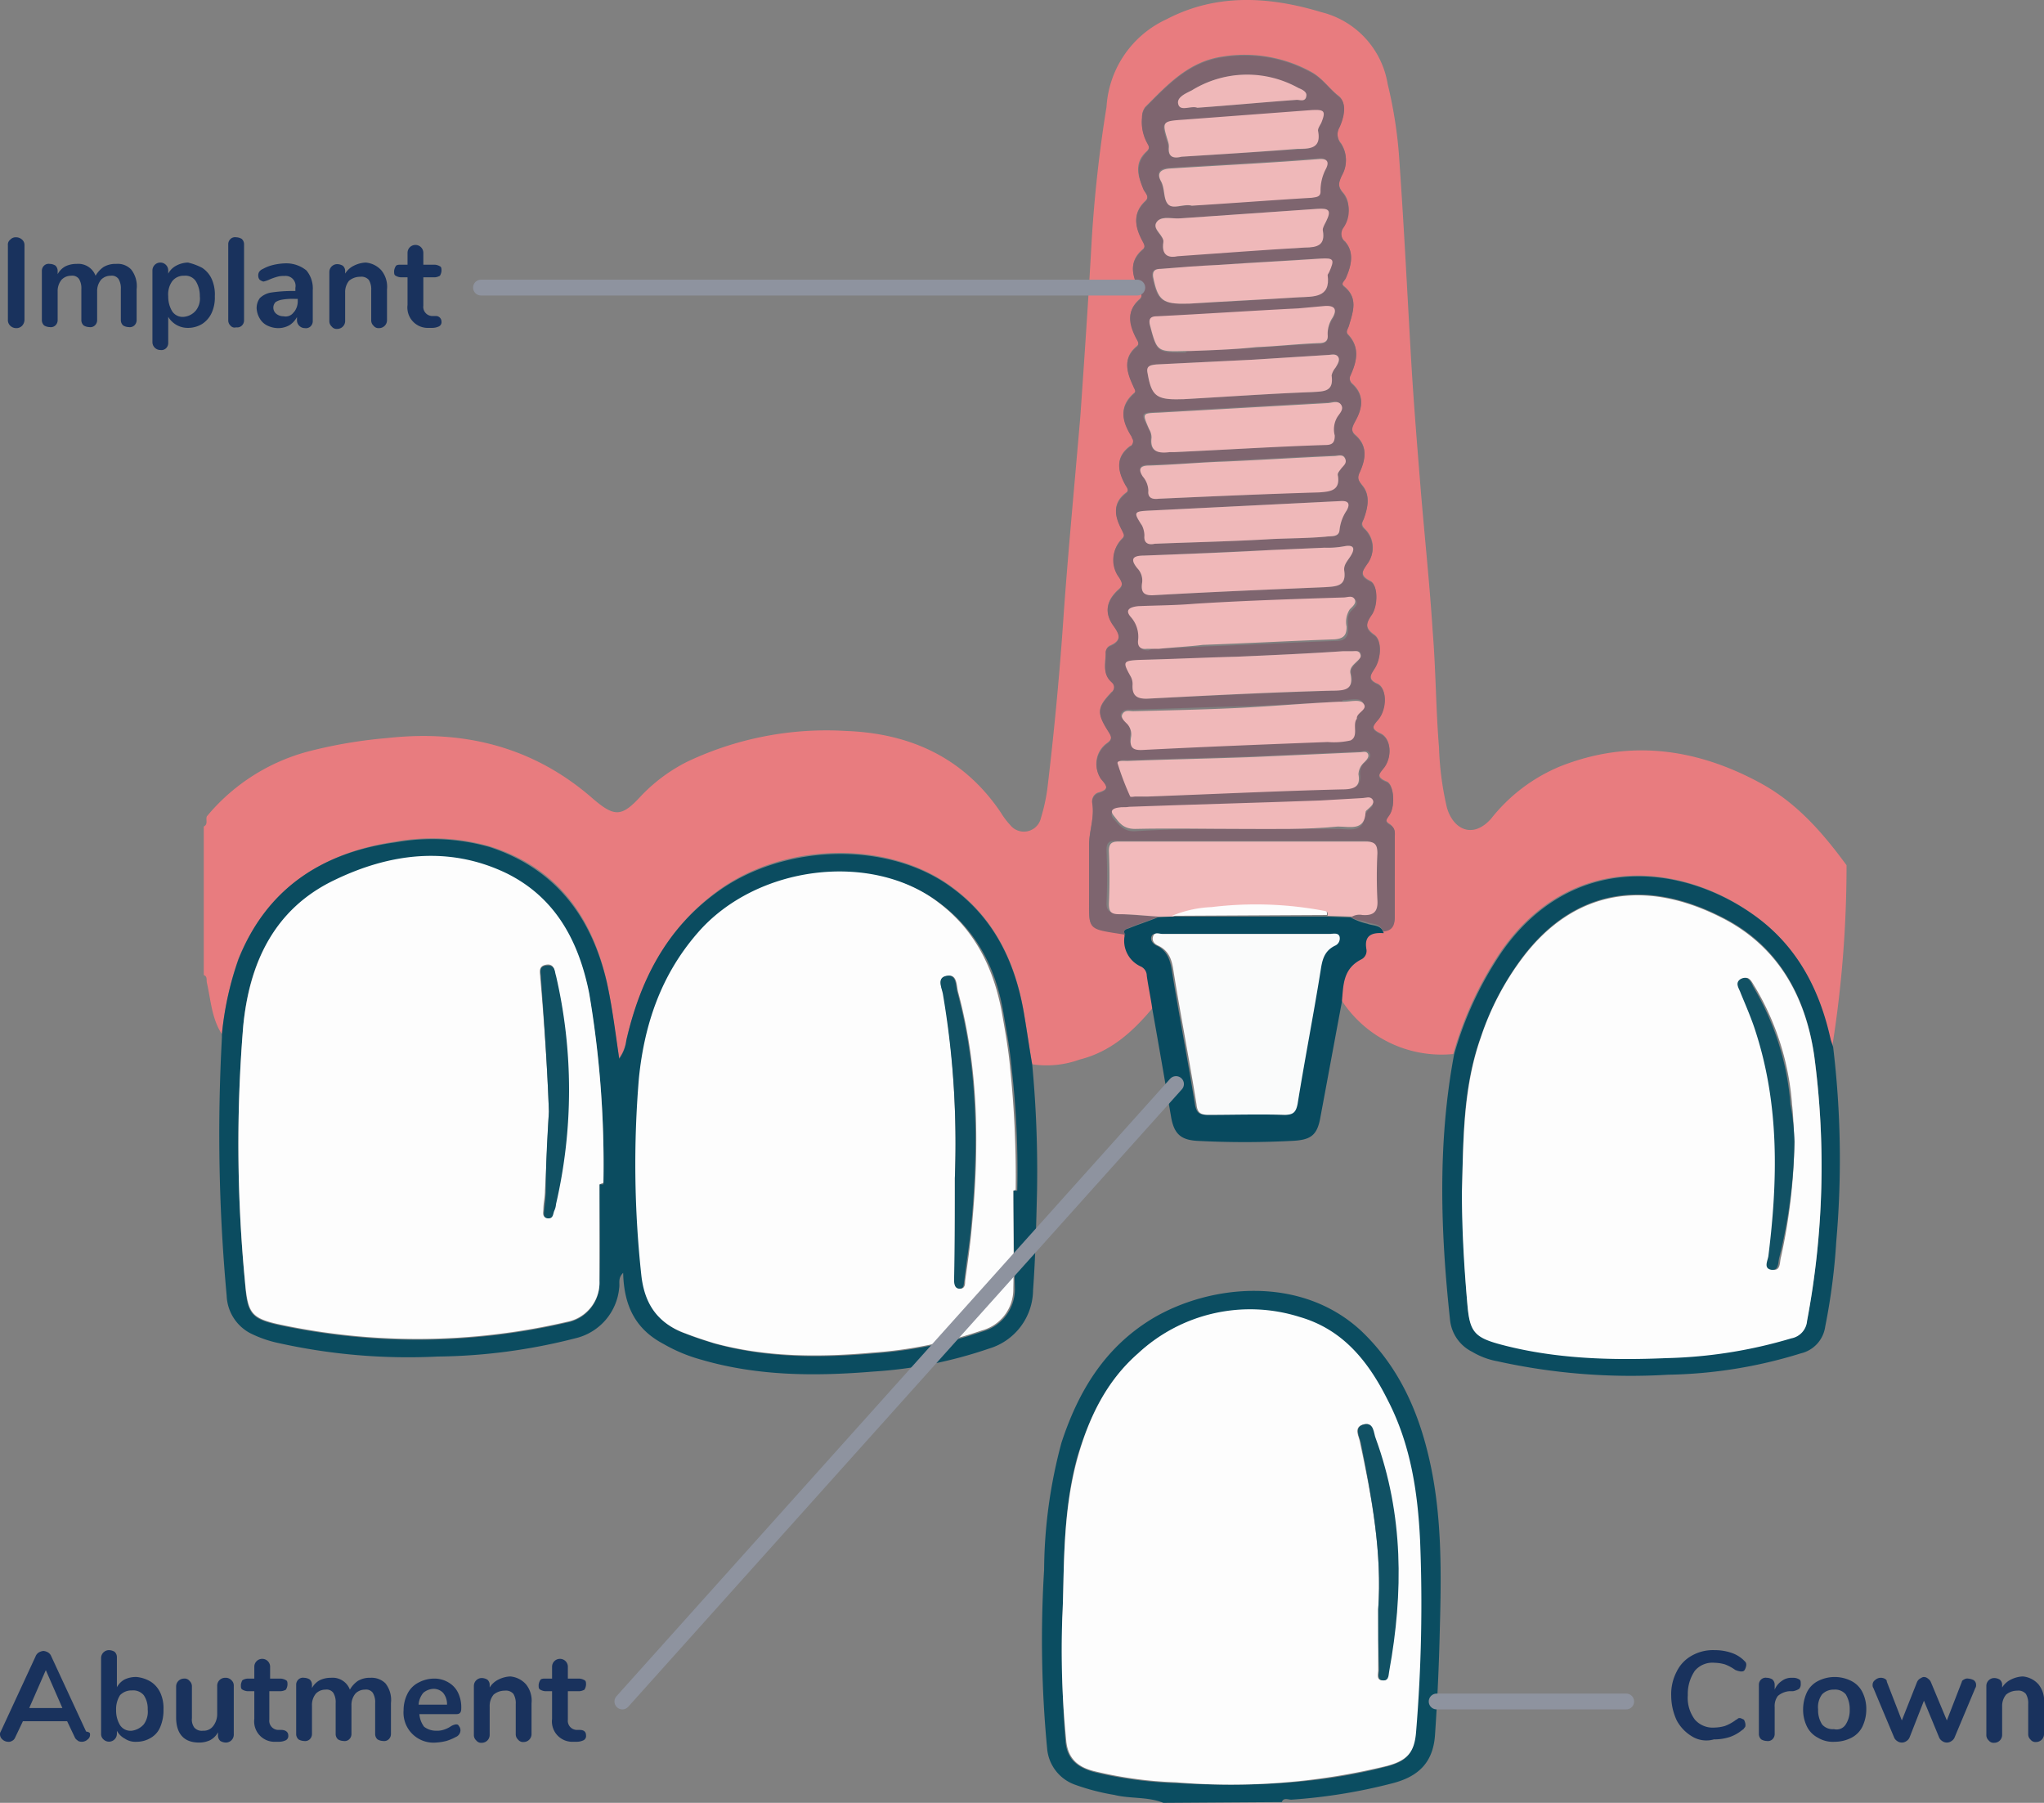 <svg id="ae62278b-6612-4b67-977e-32908d368d8e" data-name="Layer 1" xmlns="http://www.w3.org/2000/svg" viewBox="0 0 258.8 228.24"><rect x="0" y="0" width="258.8" height="228.24" fill="#808080" stroke="none"/><title>implants-single-tooth-mobile</title><g id="b8211bcd-01b6-4d11-b9f7-853b35763361" data-name="Group 591"><g id="a539c5ef-e91b-4b82-9d70-f198e8df7ac9" data-name="Group 297"><path id="a8c54803-e90e-4a4c-a9db-beacc95966e0" data-name="Path 73" d="M29.6,131.7c-1.3-2-1.4-4.3-1.9-6.5-.1-.4.1-.8-.4-1V105.4c.6-.3.2-.9.4-1.3a25,25,0,0,1,13.2-8.3,60.11,60.11,0,0,1,9.6-1.6c9.9-1.1,18.7,1.2,26.1,7.7,2.7,2.3,3.6,2.3,6-.3a21.16,21.16,0,0,1,5.9-4.4,41.13,41.13,0,0,1,20.1-3.9c8.3.3,15,3.5,19.6,10.3a9.55,9.55,0,0,0,1.2,1.6,2.21,2.21,0,0,0,3.9-.9,23.25,23.25,0,0,0,.8-3.6q1.35-11.25,2.1-22.5c.6-8.3,1.4-16.6,2.1-24.9.5-7.2,1-14.5,1.4-21.7a169.4,169.4,0,0,1,1.9-17.3,13.08,13.08,0,0,1,7.6-11.1c6.3-3.3,13-2.9,19.6-.9a11.24,11.24,0,0,1,8.4,9.1,56.15,56.15,0,0,1,1.5,10c.6,8.5,1,16.9,1.5,25.4.3,5,.7,9.9,1.1,14.9.5,6.3,1.2,12.7,1.6,19,.4,4.9.4,9.8.8,14.7a38.59,38.59,0,0,0,1,7.6c.8,2.8,3.3,4,5.6,1.4a21.72,21.72,0,0,1,8.7-6.6c8.8-3.5,17.3-2.3,25.4,2.1,4.6,2.5,7.9,6.3,10.9,10.4a146.29,146.29,0,0,1-1.8,22.9l-.3-.9c-1.4-6.4-4.3-12-9.9-15.9-9.1-6.4-22.9-7.8-31.7,4.7a44.78,44.78,0,0,0-6.1,13.1,15.08,15.08,0,0,1-14.2-6.9c.2-2.1.1-4.2,2.5-5.4a1.2,1.2,0,0,0,.6-1.3c-.3-1.8.8-2,2.2-2,1.2-.1,1.5-.9,1.5-1.9V106.6a1.62,1.62,0,0,0-.6-1.5c-.7-.4-.5-.7-.1-1.2.8-1.1.6-3.8-.3-4.2-1.5-.6-.9-1.1-.3-1.9,1-1.4.8-3.6-.5-4.2s-1-1-.3-1.8c1.1-1.3,1.1-4-.1-4.5s-.9-1.1-.4-1.9c.9-1.4,1-3.6,0-4.3-1.3-.9-1-1.6-.3-2.6.8-1.2.7-3.8-.2-4.2-1.4-.7-1-1.3-.4-2.2a3.25,3.25,0,0,0-.3-4.4c-.6-.6-.2-.9-.1-1.4.5-1.4.8-2.9-.2-4.1-.6-.7-.7-1-.3-1.8.7-1.6,1-3.2-.6-4.6-.7-.6-.3-1.2,0-1.8.9-1.6,1.2-3.3-.4-4.7a.91.91,0,0,1-.2-1.1c.8-1.7,1.2-3.5-.3-5.1-.4-.4,0-.8.1-1.2.5-1.7,1.2-3.4-.6-4.9-.6-.5,0-.8.2-1.1.7-1.5,1.1-3.2-.1-4.6a1.2,1.2,0,0,1-.2-1.8c.7-1.4,1-3.1,0-4.3-.8-.9-.6-1.4-.2-2.3a3.84,3.84,0,0,0-.1-4,1.81,1.81,0,0,1-.2-2.1c.6-1.3.9-3.1-.1-3.9-1.2-.9-2-2.2-3.4-3a17.52,17.52,0,0,0-11.2-2c-4.4.6-7.1,3.6-9.9,6.4a2,2,0,0,0-.4,1.3,5.58,5.58,0,0,0,.6,3.1c.2.4.5.7,0,1.2-1.6,1.4-1.2,3.1-.4,4.8.2.5.8,1,.2,1.5-1.6,1.5-1.3,3.2-.4,4.9.2.4.6.8.1,1.2-1.9,1.6-1.3,3.4-.4,5.2.2.4.4.7,0,1.1-1.8,1.6-1.2,3.3-.4,5,.2.4.4.7,0,1-1.8,1.5-1.2,3.3-.4,5,.1.3.5.6.1.9-2,1.7-1.5,3.6-.3,5.5a.91.91,0,0,1-.1,1.2h-.1c-1.9,1.4-1.6,3.1-.6,4.9.2.4.5.7.1,1-1.9,1.4-1.4,3.1-.5,4.8.2.3.4.6,0,1a3.8,3.8,0,0,0-.4,4.9c.3.5.6.9,0,1.5-1.6,1.4-1.9,2.9-.8,4.5.8,1.1,1.3,2-.4,2.7a1,1,0,0,0-.5.8c0,1.2-.5,2.6.7,3.7a.83.83,0,0,1,.2,1.2.1.1,0,0,1-.1.1c-1.9,2-2,2.6-.4,5.1.3.5.5.9-.2,1.4a3.21,3.21,0,0,0-.8,4.5h0c.8.9,1.1,1.4-.4,1.8a1.15,1.15,0,0,0-.7,1.3c.3,1.8-.4,3.5-.4,5.2v6.2c0,4.8-.5,4.4,4.6,5.2a3.56,3.56,0,0,0,2,3.9,2,2,0,0,1,.8,1.2c.2,1.4.5,2.8.7,4.2-2.5,3-5.3,5.6-9.3,6.6a12.25,12.25,0,0,1-6,.6c-.4-2.3-.7-4.5-1.1-6.8-1.1-6.2-3.7-11.7-9-15.6-8-6-21.3-5.8-29.8.5-6.5,4.8-9.7,11.4-11.5,18.8a5,5,0,0,1-.9,2.3c-.6-3.4-.9-6.7-1.6-9.8-1.9-8.1-6.2-14.3-14.8-17a26.59,26.59,0,0,0-11.9-.6c-9.5,1.4-16.3,6.1-19.9,14.8A41.33,41.33,0,0,0,29.6,131.7Z" transform="translate(-1.5 -0.76)" fill="#e87c7f"/><path id="ae6393d4-cbc4-4af0-8808-36fc946d3ece" data-name="Path 74" d="M148.8,229c-2-.8-4.2-.5-6.2-1a28.26,28.26,0,0,1-5-1.3,5.33,5.33,0,0,1-3.5-4.4,144.69,144.69,0,0,1-.4-22.8,63.1,63.1,0,0,1,2.2-16.1c2.1-6.4,5.4-12,11.5-15.7,7.2-4.3,18.8-5.6,26.5,1.6,4.6,4.4,7.1,9.9,8.5,15.9,1.7,7.2,1.6,14.6,1.4,21.9q-.15,6.6-.6,13.2c-.2,3.4-1.9,5.3-5.3,6.2a69.44,69.44,0,0,1-12.9,2.1c-.4,0-1-.3-1.2.3ZM136,205.6c-.1,5.2,0,10.4.4,15.6.2,2.3,1.5,3.3,3.6,3.9a51.07,51.07,0,0,0,10.3,1.4c9,.5,18,.2,26.8-2.1,2.6-.7,3.4-1.7,3.6-4.3a219,219,0,0,0,.5-24.3c-.3-6.1-1.2-12.1-4.1-17.7-2.4-4.8-5.6-8.9-11.1-10.5a20.8,20.8,0,0,0-20.5,4.6c-4,3.5-6.1,8.1-7.6,13C135.9,192.5,136.3,200.1,136,205.6Z" transform="translate(-1.5 -0.76)" fill="#0b4d61"/><path id="b843bd3a-7b6a-4a59-b71a-f0925aaf4645" data-name="Path 76" d="M29.6,131.7a39.46,39.46,0,0,1,2.1-9.5c3.5-8.8,10.4-13.5,19.9-14.8a26.59,26.59,0,0,1,11.9.6c8.5,2.8,12.9,9,14.8,17,.7,3.1,1.1,6.3,1.6,9.8a5,5,0,0,0,.9-2.3c1.7-7.5,5-14.1,11.5-18.8,8.5-6.2,21.8-6.5,29.8-.5,5.3,3.9,7.9,9.4,9,15.6.4,2.3.7,4.5,1.1,6.8a144.42,144.42,0,0,1,.6,16.1c-.1,4.1-.2,8.3-.5,12.4a7.8,7.8,0,0,1-5.6,7.4,55.63,55.63,0,0,1-14.6,2.9c-7.3.6-14.6.6-21.8-1.5a20.29,20.29,0,0,1-4.8-2c-3.6-1.9-5-4.9-5.1-9-.7.7-.4,1.3-.5,1.9a7.23,7.23,0,0,1-5.6,6.4,72.88,72.88,0,0,1-17.4,2.3,75.6,75.6,0,0,1-20.1-1.7,14.74,14.74,0,0,1-3.7-1.3,5.61,5.61,0,0,1-2.9-4.7,223.18,223.18,0,0,1-.6-32.7Zm100.2,19.8h.5a113.41,113.41,0,0,0-.7-15.4c-.2-2.3-.6-4.5-1-6.8-.9-5.7-3.3-10.6-8.1-14.2-8.6-6.5-23.1-4.6-30.5,3.9-4.6,5.3-6.7,11.5-7.4,18.3a130.54,130.54,0,0,0,.3,25,7.84,7.84,0,0,0,5.4,7.3c1.2.5,2.5.9,3.8,1.3,6.6,1.8,13.3,1.8,20.1,1.2a54.59,54.59,0,0,0,13.8-2.8,5.55,5.55,0,0,0,4-5.3C129.9,159.8,129.8,155.7,129.8,151.5Zm-52.4-.8h.5a128.09,128.09,0,0,0-1.8-24c-1.3-6.5-4.2-12.1-10.5-15.2-7.3-3.6-14.8-2.5-21.8.9C36.1,116,33,122.8,32.3,130.7a182.27,182.27,0,0,0,.2,32.2c.3,4.4.7,4.9,5.2,5.8a83.79,83.79,0,0,0,35.6-.5,5.07,5.07,0,0,0,4.1-5.2c.1-4.1,0-8.2,0-12.3Z" transform="translate(-1.5 -0.76)" fill="#0b4c60"/><path id="e07e13e1-1d84-40a2-826b-e4888be7717e" data-name="Path 77" d="M185.6,134.3a44.78,44.78,0,0,1,6.1-13.1c8.8-12.5,22.6-11.1,31.7-4.7,5.6,3.9,8.5,9.5,9.9,15.9l.3.9a119,119,0,0,1,.4,24.6,79.82,79.82,0,0,1-1.4,10.8,4.05,4.05,0,0,1-3.1,3.4,59.61,59.61,0,0,1-16.8,2.7,78.25,78.25,0,0,1-21.6-1.7,9.58,9.58,0,0,1-3.2-1.2,5.09,5.09,0,0,1-2.8-4C183.9,156.8,183.5,145.5,185.6,134.3Zm1,17.4c.1,5.1.3,9.6.7,14.2.3,3.4.9,4.1,4.3,5,6.9,1.7,13.9,1.9,20.9,1.7a61.26,61.26,0,0,0,15.8-2.5,2.44,2.44,0,0,0,2-2.2,105.24,105.24,0,0,0,.9-33.6c-1.1-7.4-4.5-13.9-11.8-17.5-9.5-4.8-18.5-3.6-25.1,5.1A36.17,36.17,0,0,0,189,132c-2.4,6.7-2.2,13.4-2.4,19.7Z" transform="translate(-1.5 -0.76)" fill="#0b4c60"/><path id="a8c0749e-72a6-428e-aac9-13f9045f7531" data-name="Path 78" d="M147.4,128.5c-.2-1.4-.5-2.8-.7-4.2a1.3,1.3,0,0,0-.8-1.2,3.56,3.56,0,0,1-2-3.9c-.3-.6.1-.8.5-.9,1.2-.5,2.5-.9,3.7-1.4l1.7-.1h19.6l3.1.1a7.61,7.61,0,0,0,2.1.8c.7.3,1.8.1,2.1,1.2-1.4-.1-2.5.2-2.2,2a1.2,1.2,0,0,1-.6,1.3c-2.4,1.2-2.3,3.3-2.5,5.4-.9,4.8-1.8,9.7-2.7,14.5-.4,2.4-1.2,3-3.7,3.1a116.11,116.11,0,0,1-11.8,0c-2.1-.1-3-.8-3.4-2.9Q148.6,135.25,147.4,128.5Zm11.9-9.5H148.5c-.4,0-1-.2-1.2.3s.2,1,.7,1.2c1.4.7,1.7,2,1.9,3.3.9,5.6,2,11.2,2.9,16.8.2,1,.5,1.3,1.5,1.3,3.2,0,6.5-.1,9.7,0,1.1,0,1.4-.4,1.6-1.4.9-5.6,2-11.2,2.9-16.8.2-1.3.5-2.5,1.8-3.2.5-.2.9-.7.6-1.2s-.8-.3-1.2-.3Z" transform="translate(-1.5 -0.76)" fill="#084a5f"/><path id="a76faa01-d41e-4ecc-8322-4d7f02e944b0" data-name="Path 79" d="M148.2,116.8c-1.2.5-2.5.9-3.7,1.4-.5.2-.9.3-.5.9-5-.8-4.6-.4-4.6-5.2v-6.2c0-1.7.7-3.4.4-5.2a1.21,1.21,0,0,1,.7-1.3c1.5-.4,1.2-.9.4-1.8a3.3,3.3,0,0,1,.8-4.5h0c.7-.5.5-.9.2-1.4-1.6-2.5-1.5-3.1.4-5.1a.82.82,0,0,0,0-1.2l-.1-.1c-1.2-1.1-.6-2.4-.7-3.7a.89.89,0,0,1,.5-.8c1.7-.7,1.2-1.6.4-2.7-1.1-1.6-.8-3.1.8-4.5.6-.5.3-1,0-1.5a3.68,3.68,0,0,1,.4-4.9c.4-.4.1-.7,0-1-.9-1.7-1.4-3.3.5-4.8.4-.3.1-.7-.1-1-1-1.8-1.3-3.5.6-4.9a.73.73,0,0,0,.2-1.1v-.1c-1.2-1.9-1.7-3.7.3-5.5.3-.3,0-.6-.1-.9-.8-1.7-1.4-3.5.4-5,.4-.3.2-.7,0-1-.9-1.7-1.4-3.5.4-5,.4-.3.2-.7,0-1.1-.9-1.8-1.5-3.6.4-5.2.4-.4.1-.8-.1-1.2-.9-1.7-1.2-3.4.4-4.9.6-.6.1-1-.2-1.5-.7-1.7-1.1-3.3.4-4.8.5-.5.2-.8,0-1.2a5.42,5.42,0,0,1-.6-3.1,2.2,2.2,0,0,1,.4-1.3c2.8-2.8,5.5-5.8,9.9-6.4a17.4,17.4,0,0,1,11.2,2c1.3.7,2.2,2,3.4,3,1.1.8.7,2.6.1,3.9a1.81,1.81,0,0,0,.2,2.1,3.83,3.83,0,0,1,.1,4c-.4.9-.6,1.4.2,2.3a3.76,3.76,0,0,1,0,4.3,1.36,1.36,0,0,0,.2,1.8c1.2,1.3.8,3,.1,4.6-.2.4-.7.7-.2,1.1,1.8,1.4,1.1,3.2.6,4.9-.1.4-.5.8-.1,1.2,1.5,1.6,1.1,3.3.3,5.1a.91.91,0,0,0,.2,1.1c1.6,1.5,1.3,3.1.4,4.7-.3.6-.7,1.2,0,1.8,1.6,1.4,1.3,3,.6,4.6-.4.8-.2,1.1.3,1.8,1,1.2.7,2.7.2,4.1-.2.5-.6.8.1,1.4a3.36,3.36,0,0,1,.3,4.4c-.6.9-1.1,1.5.4,2.2,1,.4,1,3,.2,4.2-.7,1-1,1.8.3,2.6,1,.7.9,3,0,4.3-.5.8-.9,1.3.4,1.9s1.2,3.2.1,4.5c-.7.8-1,1.2.3,1.8s1.5,2.8.5,4.2c-.6.8-1.3,1.3.3,1.9.9.4,1.1,3.1.3,4.2-.4.6-.6.8.1,1.2s.6.9.6,1.5v10.1c0,1-.2,1.8-1.5,1.9-.3-1.1-1.3-.9-2.1-1.2s-1.5-.2-2.1-.8a1.26,1.26,0,0,1,1.3-.2c1.5.1,2.1-.4,1.9-1.9a58.05,58.05,0,0,1,0-5.9c0-1.1-.3-1.5-1.5-1.5H142.9c-1,0-1.3.2-1.3,1.2.1,2.2.1,4.5,0,6.7,0,1,.4,1.2,1.3,1.3C144.8,116.6,146.5,116.7,148.2,116.8Zm22.9-27.2c-4.4.2-8.8.5-13.2.6s-8.7.3-13,.4c-.5,0-1.1-.1-1.4.4s.2.8.5,1.1a1.85,1.85,0,0,1,.6,1.8c-.2,1.2.3,1.6,1.6,1.6,7.8-.4,15.5-.7,23.3-1a9.25,9.25,0,0,0,2.9-.2c1-.4.4-1.7.7-2.6,0-.1.1-.2.1-.3.1-.7,1.6-1.1.7-1.9-.5-.4-1.6-.1-2.4-.1,0,.2-.2.2-.4.2Zm-22.9-6.7,5.8-.3c5.6-.2,11.1-.5,16.7-.7,1.2,0,1.5-.6,1.5-1.6,0-.8-.2-1.6.4-2.2.3-.4.9-.7.6-1.3s-.9-.3-1.4-.2c-6.3.2-12.6.4-18.9.8l-7.1.3c-1,0-1.8.3-.9,1.4a3.52,3.52,0,0,1,.9,2.9c-.1.8.3,1.1,1.1,1.1a2.09,2.09,0,0,1,1.3-.2Zm-1.3,18.7h0c8.2-.4,16.4-.7,24.7-1,1.5,0,2.3-.3,2.1-1.9a1.8,1.8,0,0,1,.7-1.5c.3-.3.8-.6.5-1.1s-.8-.2-1.1-.2l-13.4.6c-5.3.2-10.7.3-16,.5-.4,0-1.3-.1-1.2.3a36.06,36.06,0,0,0,1.6,4.2c0,.1.4,0,.7,0a5.31,5.31,0,0,0,1.4.1Zm24.7-18.4h0c-4.5.3-8.9.5-13.4.7-4.1.2-8.1.3-12.2.4-2.2.1-2.3.2-1.3,2a2,2,0,0,1,.3,1.1c-.1,1.5.6,1.9,2.1,1.8,7.7-.4,15.4-.7,23.1-1,1.6-.1,2.8-.2,2.4-2.1-.2-.8.5-1.2.9-1.7.2-.3.4-.5.3-.9s-.6-.3-.9-.3Zm-2.4-13.1h0l-6.9.3c-5.3.2-10.7.5-16,.7-1.5.1-1.6.7-.8,1.6a2.21,2.21,0,0,1,.6,1.9c-.2,1.4.5,1.5,1.7,1.5,7.1-.4,14.3-.7,21.4-1,1.5-.1,2.8,0,2.5-2.1-.1-.7.5-1.3.9-2s.5-1.3-.8-1.1A11.84,11.84,0,0,1,169.2,70.1ZM150.2,58c6.5-.3,12.8-.7,19-1,.9,0,1.2-.3,1.2-1.2a3.06,3.06,0,0,1,.3-2.3c.4-.5,1-1,.5-1.6s-1.2-.2-1.8-.2l-21.2,1.2c-2.3.1-2.3.1-1.3,2.1a2,2,0,0,1,.3,1.1c-.2,1.8.8,2.1,2.3,1.8a2,2,0,0,0,.7.1Zm-2,5.9,20.3-.9c1.4-.1,2.7-.1,2.4-2.1a1.8,1.8,0,0,1,.4-.9c.3-.4.7-.8.5-1.3s-.9-.3-1.4-.3c-4.6.2-9.3.5-13.9.7-3.2.2-6.4.4-9.5.5-1.3,0-1.4.5-.8,1.4a3.12,3.12,0,0,1,.7,1.8c-.1,1,.5,1.2,1.3,1.1Zm-.5,5.7c5-.2,10-.3,14.9-.6,2.3-.1,4.5-.1,6.8-.3.6-.1,1.6.2,1.7-.8a5.81,5.81,0,0,1,.9-2.5c.4-.7.4-1.2-.8-1.2l-24.1,1.2c-2.1.1-2.1.2-1,1.9a1.52,1.52,0,0,1,.3,1.3c0,.9.5,1.1,1.3,1Zm3.6-18.3h0c5.4-.3,10.9-.7,16.3-.9,1.5-.1,2.8,0,2.5-2.1-.1-.3.3-.7.5-1s.7-.9.3-1.4-.9-.2-1.3-.2l-9.5.6-12.2.6c-.8,0-1.2.2-1.1,1.1.5,2.9,1.2,3.4,4.3,3.3Zm.8-6.1c2.7-.1,5.6-.2,8.5-.4,2.6-.2,5.2-.4,7.8-.5.8,0,1.3-.2,1.2-1.1a3.61,3.61,0,0,1,.6-2c.6-1,.4-1.6-1-1.5l-3.3.3c-6,.3-11.9.7-17.9,1-.9,0-1.1.4-.9,1.1.9,3.3.9,3.3,4.5,3.3a.55.55,0,0,1,.5-.2Zm0-6c4.6-.2,9.2-.5,13.7-.8,1.9-.1,4.1.1,3.7-2.8,0-.1.2-.3.2-.4.7-1.6.6-1.8-1.1-1.7-4.3.2-8.6.5-12.9.8-2.4.2-4.9.3-7.3.5-.7,0-1.1.2-1,1,.6,3,1.2,3.5,4.4,3.4Zm-1.5-6.1c5.7-.4,10.9-.8,16.1-1,1.6-.1,2.6-.3,2.3-2.1-.1-.4.2-.8.4-1.2.6-1.4.4-1.7-1.1-1.6L151,28.4c-1,.1-2.2-.4-2.9.3-.9.9.4,1.7.7,2.5v.2c-.3,1.9.9,1.9,1.8,1.7Zm8.2,72.6h12c1.5,0,3.4.6,3.5-1.8,0-.1.2-.2.3-.4.3-.4,1-.7.6-1.2s-1-.3-1.4-.2l-5.2.3c-8.1.3-16.1.5-24.2.8a6.6,6.6,0,0,0-1.4.1c-.6.1-1,.4-.6,1,.7.8,1.3,1.7,2.7,1.7,4.6-.3,9.2-.3,13.7-.3Zm-6.4-78.9c5-.4,10.1-.7,15.1-1.1.6,0,1.1,0,1.1-.8a5.92,5.92,0,0,1,.7-2.9c.3-.6.4-1.3-.9-1.2-6.3.5-12.6.8-18.9,1.2-1.2.1-1.6.6-1.1,1.6s.4,2.1.8,2.8C149.9,27.4,151.3,26.6,152.4,26.8Zm-1.3-6.2,14.6-.9c1.5-.1,3-.1,2.6-2.2-.1-.3.2-.7.4-1.1.6-1.5.4-1.7-1.3-1.6l-16,1.2c-2.9.2-2.9.2-2.1,2.8a1.48,1.48,0,0,1,.1.7c0,1,.5,1.4,1.7,1.1Zm2-6.2c4.2-.3,8.4-.7,12.6-1,.4,0,1.2.3,1.2-.5,0-.6-.6-.8-1-1-4.6-2.2-9.1-2.3-13.5.3-.7.4-2,.9-1.7,1.8s1.6.1,2.4.4Z" transform="translate(-1.5 -0.76)" fill="#7e656f"/><path id="edffdd9b-4fd9-40f9-a4fb-0706cce99147" data-name="Path 80" d="M136,205.6c.3-5.5-.1-13.1,2-20.5,1.4-4.9,3.6-9.5,7.6-13a20.8,20.8,0,0,1,20.5-4.6c5.5,1.6,8.7,5.7,11.1,10.5,2.9,5.6,3.8,11.6,4.1,17.7a197.14,197.14,0,0,1-.5,24.3c-.2,2.6-1.1,3.6-3.6,4.3a83.19,83.19,0,0,1-26.8,2.1,51.07,51.07,0,0,1-10.3-1.4c-2.1-.5-3.4-1.6-3.6-3.9A114.19,114.19,0,0,1,136,205.6Zm40-1.1v7.7c0,.5-.3,1.3.6,1.3.7,0,.6-.7.7-1.2,1.8-9.9,1.8-19.8-1.7-29.4-.3-.7-.2-2.2-1.5-1.8s-.5,1.5-.4,2.3c1.5,7,2.8,14,2.3,21.1Z" transform="translate(-1.5 -0.76)" fill="#fdfdfd"/><path id="b953f13a-8851-427f-a106-9b871210eeb6" data-name="Path 81" d="M129.8,151.5c0,4.1.1,8.3,0,12.4a5.38,5.38,0,0,1-4,5.3A53.72,53.72,0,0,1,112,172c-6.7.6-13.5.6-20.1-1.2-1.3-.4-2.5-.8-3.8-1.3-3.4-1.3-5-3.7-5.4-7.3a130.44,130.44,0,0,1-.3-25c.7-6.8,2.8-13,7.4-18.3,7.4-8.6,22-10.4,30.5-3.9,4.8,3.6,7.1,8.6,8.1,14.2.4,2.3.8,4.5,1,6.8a132.28,132.28,0,0,1,.7,15.4Zm-7.4-1.6v12.9c0,.5-.1,1.1.7,1.1.6,0,.6-.6.6-1,.3-2.1.6-4.2.8-6.3,1-10.2,1-20.3-1.7-30.3-.2-.8-.1-2.2-1.3-2-1.5.2-.7,1.6-.5,2.4a120.54,120.54,0,0,1,1.4,23.2Z" transform="translate(-1.5 -0.76)" fill="#fdfdfd"/><path id="e5254dd0-9f86-4804-9569-ab71e4428251" data-name="Path 82" d="M77.4,150.7v12.2a5.07,5.07,0,0,1-4.1,5.2,83.79,83.79,0,0,1-35.6.5c-4.5-.9-4.8-1.4-5.2-5.8a182.27,182.27,0,0,1-.2-32.2c.8-7.8,3.8-14.7,11.5-18.4,7-3.4,14.5-4.4,21.8-.9,6.3,3.1,9.2,8.7,10.5,15.2a129.36,129.36,0,0,1,1.8,24ZM71,141.5c-.2,3.3-.3,6.7-.5,10,0,.8-.2,1.6-.2,2.3,0,.4-.2,1,.4,1.1.8.2.7-.6.9-1a2.35,2.35,0,0,0,.2-.8,64.1,64.1,0,0,0,0-28.9c-.1-.7-.2-1.5-1.2-1.3s-.7,1-.7,1.6c.5,5.7.9,11.3,1.1,17Z" transform="translate(-1.5 -0.76)" fill="#fdfdfd"/><path id="a069e8c8-86a3-4035-b492-ca88af07e774" data-name="Path 83" d="M186.6,151.7c.2-6.3.1-13.1,2.4-19.6a34.85,34.85,0,0,1,5.3-10.1c6.6-8.7,15.6-9.9,25.1-5.1,7.2,3.6,10.7,10,11.8,17.5a105.24,105.24,0,0,1-.9,33.6,2.44,2.44,0,0,1-2,2.2,59.93,59.93,0,0,1-15.8,2.5c-7,.3-14.1.1-20.9-1.7-3.4-.9-4-1.6-4.3-5C186.9,161.4,186.6,156.8,186.6,151.7Zm42.1-6.4c-.1-1.3-.1-3-.3-4.7a33.88,33.88,0,0,0-4.7-14.9c-.4-.6-.7-1.5-1.6-1s-.3,1.2,0,1.8c.6,1.6,1.3,3.2,1.9,4.9,2.9,9.3,2.8,18.8,1.6,28.4-.1.6-.6,1.5.3,1.7,1.1.2.9-.9,1.1-1.6A71.86,71.86,0,0,0,228.7,145.3Z" transform="translate(-1.5 -0.76)" fill="#fdfdfd"/><path id="ab760b26-c406-4606-81d7-2cf2fe821bff" data-name="Path 84" d="M159.3,119h10.6c.4,0,1-.2,1.2.3a1,1,0,0,1-.6,1.2c-1.4.7-1.6,1.9-1.8,3.2-.9,5.6-2,11.2-2.9,16.8-.2,1-.5,1.4-1.6,1.4-3.2-.1-6.5,0-9.7,0-1,0-1.4-.3-1.5-1.3-.9-5.6-2-11.2-2.9-16.8-.2-1.4-.5-2.6-1.9-3.3-.5-.2-.9-.6-.7-1.2s.8-.3,1.2-.3Z" transform="translate(-1.5 -0.76)" fill="#fafbfb"/><path id="b4105e8c-3536-41fc-bc3d-85f50a04f715" data-name="Path 85" d="M148.2,116.8c-1.7-.1-3.4-.3-5-.3-1,0-1.3-.3-1.3-1.3.1-2.2.1-4.5,0-6.7,0-1,.4-1.2,1.3-1.2h31.2c1.2,0,1.5.4,1.5,1.5a58.05,58.05,0,0,0,0,5.9c.1,1.5-.5,2-1.9,1.9a1.91,1.91,0,0,0-1.3.2l-3.1-.1c0-.2.1-.5-.2-.5a46.34,46.34,0,0,0-14.4-.5,14.5,14.5,0,0,0-5,1.1Z" transform="translate(-1.5 -0.76)" fill="#f2babb"/><path id="b9c340d7-0ce8-4a2f-b4c0-505fea946994" data-name="Path 86" d="M149.9,116.7a14.5,14.5,0,0,1,5-1.1,46.34,46.34,0,0,1,14.4.5c.3.1.2.3.2.5Z" transform="translate(-1.5 -0.76)" fill="#fdfdfd"/><path id="ac4f4dfa-955d-46e1-b9bc-c5a986b6353e" data-name="Path 87" d="M171.1,89.6h.5c.8,0,1.9-.3,2.4.1.9.8-.6,1.2-.7,1.9a.37.37,0,0,1-.1.3c-.4.8.3,2.1-.7,2.6a9.47,9.47,0,0,1-2.9.2c-7.8.3-15.5.6-23.3,1-1.4.1-1.8-.3-1.6-1.6a1.93,1.93,0,0,0-.6-1.8c-.3-.3-.7-.7-.5-1.1.3-.6.9-.4,1.4-.4,4.3-.1,8.7-.2,13-.4S166.7,89.8,171.1,89.6Z" transform="translate(-1.5 -0.76)" fill="#f0b8b9"/><path id="b9d2018f-0275-4099-a716-4e0c8d71b8dc" data-name="Path 88" d="M148.2,82.9h-1.5c-.8.1-1.2-.3-1.1-1.1a3.76,3.76,0,0,0-.9-2.9c-.9-1,0-1.3.9-1.4,2.4-.1,4.7-.1,7.1-.3,6.3-.4,12.6-.6,18.9-.8.5,0,1.1-.3,1.4.2s-.2.9-.6,1.3a2.93,2.93,0,0,0-.4,2.2c0,1-.3,1.5-1.5,1.6-5.6.2-11.1.5-16.7.7C152.2,82.6,150.3,82.7,148.2,82.9Z" transform="translate(-1.5 -0.76)" fill="#f0b8b9"/><path id="afe8c57c-6963-4235-b9f4-a5932266e2a4" data-name="Path 89" d="M146.9,101.6h-1.6c-.2,0-.6.1-.7,0a36.06,36.06,0,0,1-1.6-4.2c-.1-.4.8-.3,1.2-.3,5.3-.2,10.7-.3,16-.5l13.4-.6c.4,0,.9-.2,1.1.2s-.2.8-.5,1.1a2.13,2.13,0,0,0-.7,1.5c.3,1.6-.6,1.9-2.1,1.9-8.1.2-16.3.6-24.5.9Z" transform="translate(-1.5 -0.76)" fill="#efb8b9"/><path id="b3a1d57e-3d7a-4bdc-b519-99010b527140" data-name="Path 90" d="M171.6,83.2h1.2c.3,0,.7-.1.9.3s0,.6-.3.9c-.5.5-1.1.9-.9,1.7.4,2-.7,2.1-2.4,2.1-7.7.2-15.4.6-23.1,1-1.5.1-2.2-.3-2.1-1.8a2,2,0,0,0-.3-1.1c-1-1.8-.9-1.9,1.3-2,4.1-.1,8.1-.3,12.2-.4,4.6-.2,9.1-.4,13.5-.7Z" transform="translate(-1.5 -0.76)" fill="#efb8b9"/><path id="ab799838-3fff-4d24-a59b-43eb595a4327" data-name="Path 91" d="M169.2,70.1a11.4,11.4,0,0,0,2.6-.2c1.2-.2,1.2.4.8,1.1s-1,1.2-.9,2c.3,2-1,2-2.5,2.1-7.1.3-14.3.6-21.4,1-1.2.1-1.9-.1-1.7-1.5a2.21,2.21,0,0,0-.6-1.9c-.8-1-.8-1.6.8-1.6,5.3-.2,10.7-.4,16-.7l6.9-.3Z" transform="translate(-1.5 -0.76)" fill="#f0b8b9"/><path id="be097b0b-ad09-4ff0-9e73-ac216c2c6720" data-name="Path 92" d="M150.2,58h-.6c-1.5.2-2.5-.1-2.3-1.8a2,2,0,0,0-.3-1.1c-.9-2.1-.9-2,1.3-2.1l21.2-1.2c.6,0,1.4-.4,1.8.2s-.2,1.1-.5,1.6a3.06,3.06,0,0,0-.3,2.3c0,.9-.3,1.2-1.2,1.2C163,57.3,156.7,57.7,150.2,58Z" transform="translate(-1.5 -0.76)" fill="#f0b8b9"/><path id="aa1b0be0-8694-44bd-9645-3afb50535190" data-name="Path 93" d="M148.2,63.9c-.8.1-1.4-.1-1.3-1a2.87,2.87,0,0,0-.7-1.8c-.6-.9-.4-1.4.8-1.4,3.2-.1,6.4-.4,9.5-.5,4.6-.2,9.3-.5,13.9-.7.5,0,1.1-.3,1.4.3s-.2.9-.5,1.3-.5.6-.4.9c.3,1.9-1,2-2.4,2.1C161.7,63.3,154.9,63.6,148.2,63.9Z" transform="translate(-1.5 -0.76)" fill="#efb8b9"/><path id="a063a934-b4b4-4ab4-8b96-d351db666e3b" data-name="Path 94" d="M147.7,69.6c-.8.2-1.4-.1-1.3-1a3.08,3.08,0,0,0-.3-1.3c-1.1-1.7-1.1-1.8,1-1.9l24.1-1.2c1.2-.1,1.2.5.8,1.2a5.38,5.38,0,0,0-.9,2.5c-.1.9-1.1.7-1.7.8-2.2.2-4.5.2-6.8.3C157.7,69.3,152.7,69.4,147.7,69.6Z" transform="translate(-1.5 -0.76)" fill="#efb8b9"/><path id="e34af147-0368-451a-bebe-65952ccddbce" data-name="Path 95" d="M151.3,51.3h-.2c-3.2.1-3.8-.4-4.3-3.3-.2-.9.3-1,1.1-1.1l12.2-.6,9.5-.6c.4,0,1-.2,1.3.2s0,.9-.3,1.4a2.35,2.35,0,0,0-.5,1c.3,2.1-1,2-2.5,2.1-5.4.2-10.9.6-16.3.9Z" transform="translate(-1.5 -0.76)" fill="#efb8b9"/><path id="a80b1d71-159b-4ad5-86a0-8a8f786df892" data-name="Path 96" d="M152.1,45.2h-.5c-3.6.1-3.6.1-4.5-3.3-.2-.8.1-1.1.9-1.1,6-.3,11.9-.7,17.9-1l3.3-.3c1.4-.1,1.6.5,1,1.5a3.7,3.7,0,0,0-.6,2.1c.1.9-.4,1.1-1.2,1.1-2.6.1-5.2.4-7.8.5C157.8,45,154.9,45.1,152.1,45.2Z" transform="translate(-1.5 -0.76)" fill="#efb8b9"/><path id="a6d239b9-3e62-459a-b055-f3ec11bff092" data-name="Path 97" d="M152.1,39.2h-.2c-3.2.1-3.8-.4-4.4-3.4-.1-.8.3-1,1-1,2.4-.2,4.9-.4,7.3-.5,4.3-.3,8.6-.5,12.9-.8,1.7-.1,1.8.1,1.1,1.7-.1.2-.2.3-.2.4.4,2.9-1.8,2.7-3.7,2.8C161.2,38.7,156.6,38.9,152.1,39.2Z" transform="translate(-1.5 -0.76)" fill="#efb8b9"/><path id="f5b98986-54de-4ac8-a74c-381f47d202ea" data-name="Path 98" d="M150.6,33.2c-.9.2-2.1.1-1.8-1.8v-.2c-.2-.9-1.6-1.6-.7-2.5.7-.6,1.9-.2,2.9-.3l17.3-1.2c1.5-.1,1.8.2,1.1,1.6-.2.4-.5.9-.4,1.2.3,1.8-.7,2.1-2.3,2.1C161.5,32.4,156.3,32.8,150.6,33.2Z" transform="translate(-1.5 -0.76)" fill="#efb8b9"/><path id="a9574d83-5f31-46fd-97d9-a96c2cc123fd" data-name="Path 99" d="M158.8,105.7c-4.5,0-9.1-.1-13.6,0-1.5,0-2-.8-2.7-1.7-.5-.6-.1-.9.6-1,.5-.1.9,0,1.4-.1,8.1-.3,16.1-.5,24.2-.8l5.2-.3c.5,0,1.1-.3,1.4.2s-.3.9-.6,1.2c-.1.1-.3.2-.3.4-.1,2.4-2,1.8-3.5,1.8C166.8,105.8,162.8,105.7,158.8,105.7Z" transform="translate(-1.5 -0.76)" fill="#f0b8b9"/><path id="e6c5c858-751e-410d-b022-c6e7abc7eea9" data-name="Path 100" d="M152.4,26.8c-1.1-.3-2.5.6-3.1-.3-.5-.7-.3-1.9-.8-2.8s-.2-1.5,1.1-1.6c6.3-.4,12.6-.7,18.9-1.2,1.3-.1,1.2.6.9,1.2a5.92,5.92,0,0,0-.7,2.9c0,.7-.5.7-1.1.8C162.5,26.1,157.4,26.5,152.4,26.8Z" transform="translate(-1.5 -0.76)" fill="#efb8b9"/><path id="bc3b8501-c6d5-492d-8380-ebdf5b59bce5" data-name="Path 101" d="M151.1,20.6c-1.2.3-1.7-.1-1.6-1.2a2,2,0,0,0-.1-.7c-.8-2.6-.8-2.6,2.1-2.8l16-1.2c1.7-.1,1.9.1,1.3,1.6-.2.4-.5.8-.4,1.1.4,2.2-1.1,2.2-2.6,2.2C160.8,20,155.9,20.3,151.1,20.6Z" transform="translate(-1.5 -0.76)" fill="#efb8b9"/><path id="f19f6880-ee13-4814-8626-4a537801c51b" data-name="Path 102" d="M153.1,14.4c-.8-.3-2.1.5-2.4-.4s.9-1.4,1.7-1.8a13.31,13.31,0,0,1,13.5-.3c.5.2,1.1.5,1,1-.1.8-.8.5-1.2.5C161.5,13.7,157.3,14.1,153.1,14.4Z" transform="translate(-1.5 -0.76)" fill="#efb8b9"/><path id="efe22bb7-2fac-4a02-b5f3-668d42ef6c2c" data-name="Path 103" d="M176,204.5c.5-7.1-.8-14.1-2.2-21.1-.2-.8-.9-2,.4-2.3s1.2,1.1,1.5,1.8c3.5,9.6,3.5,19.5,1.7,29.4-.1.4,0,1.2-.7,1.2-.9,0-.6-.8-.6-1.3C176,209.6,176,207.1,176,204.5Z" transform="translate(-1.5 -0.76)" fill="#115164"/><path id="a025fe9b-c480-4de6-9595-6056cea0a9aa" data-name="Path 104" d="M122.4,149.9a112.23,112.23,0,0,0-1.5-23.2c-.1-.8-.9-2.2.5-2.4,1.2-.2,1.1,1.2,1.3,2,2.7,10,2.7,20.1,1.7,30.3-.2,2.1-.6,4.2-.8,6.3-.1.4,0,1-.6,1s-.7-.6-.7-1.1C122.4,158.5,122.4,154.2,122.4,149.9Z" transform="translate(-1.5 -0.76)" fill="#115164"/><path id="f2a175d9-21b1-4d8f-b459-20daac750c43" data-name="Path 105" d="M71,141.5c-.2-5.6-.6-11.3-1-16.9,0-.6-.4-1.5.7-1.6s1,.7,1.2,1.3a64.1,64.1,0,0,1,0,28.9,2.35,2.35,0,0,1-.2.8c-.2.4-.1,1.1-.9,1-.6-.1-.4-.7-.4-1.1a19.53,19.53,0,0,0,.2-2.3C70.6,148.1,70.8,144.8,71,141.5Z" transform="translate(-1.5 -0.76)" fill="#115164"/><path id="a6bb41d8-706f-4706-9a3b-c3dae057d3a6" data-name="Path 106" d="M228.7,145.3a65.67,65.67,0,0,1-1.9,14.6c-.2.6,0,1.8-1.1,1.6-.9-.2-.4-1.1-.3-1.7,1.2-9.6,1.4-19.1-1.6-28.4-.5-1.6-1.2-3.2-1.9-4.9-.2-.6-.8-1.3,0-1.8,1-.5,1.3.4,1.6,1a34.3,34.3,0,0,1,4.7,14.9A29,29,0,0,1,228.7,145.3Z" transform="translate(-1.5 -0.76)" fill="#115164"/></g><g style="isolation:isolate"><path d="M215.7,220.57a5.24,5.24,0,0,1-1.9-2,7.45,7.45,0,0,1-.7-3.1,6.17,6.17,0,0,1,.7-3.1,4.59,4.59,0,0,1,1.9-2,5.43,5.43,0,0,1,2.9-.7,6.45,6.45,0,0,1,2,.3,4.17,4.17,0,0,1,1.6.9l.3.3a.6.6,0,0,1,.1.4,1.42,1.42,0,0,1-.2.6c-.1.2-.3.2-.5.2a2.54,2.54,0,0,1-.7-.2,5.62,5.62,0,0,0-1.3-.7,5.07,5.07,0,0,0-1.3-.2,2.92,2.92,0,0,0-2.5,1,5.19,5.19,0,0,0-.9,3.1,4.59,4.59,0,0,0,.9,3.1,3,3,0,0,0,2.5,1,5.07,5.07,0,0,0,1.3-.2,5.62,5.62,0,0,0,1.3-.7c.1-.1.2-.1.3-.2s.2-.1.3-.1.3.1.5.2a1.42,1.42,0,0,1,.2.6c0,.2,0,.3-.1.4s-.1.2-.3.3a5.07,5.07,0,0,1-1.6.9,6.45,6.45,0,0,1-2,.3A3.46,3.46,0,0,1,215.7,220.57Z" transform="translate(-1.5 -0.76)" fill="#19325d"/><path d="M229.3,213.37c.2.1.2.3.2.6a.85.85,0,0,1-.2.6,2.19,2.19,0,0,1-.8.3H228a2.59,2.59,0,0,0-1.4.6,2.12,2.12,0,0,0-.4,1.4v3.4a.91.91,0,0,1-.3.7.84.84,0,0,1-.7.2,1.45,1.45,0,0,1-.7-.2.91.91,0,0,1-.3-.7v-6.2a.91.91,0,0,1,.3-.7.84.84,0,0,1,.7-.2,1.45,1.45,0,0,1,.7.2.91.91,0,0,1,.3.7v.6a2.44,2.44,0,0,1,.9-1.1,2,2,0,0,1,1.3-.4h.2A1.45,1.45,0,0,1,229.3,213.37Z" transform="translate(-1.5 -0.76)" fill="#19325d"/><path d="M231.7,220.77a3.16,3.16,0,0,1-1.4-1.4,4.77,4.77,0,0,1-.5-2.2,5.09,5.09,0,0,1,.5-2.2,3.16,3.16,0,0,1,1.4-1.4,4.66,4.66,0,0,1,4.2,0,3.16,3.16,0,0,1,1.4,1.4,4.77,4.77,0,0,1,.5,2.2,5.09,5.09,0,0,1-.5,2.2,3.16,3.16,0,0,1-1.4,1.4,4.65,4.65,0,0,1-2.1.5A3.64,3.64,0,0,1,231.7,220.77Zm3.5-1.7a3.31,3.31,0,0,0,.5-1.9,3.56,3.56,0,0,0-.5-1.9,1.75,1.75,0,0,0-1.5-.6,2,2,0,0,0-1.5.6,2.7,2.7,0,0,0-.5,1.9,3.31,3.31,0,0,0,.5,1.9,1.75,1.75,0,0,0,1.5.6A1.36,1.36,0,0,0,235.2,219.07Z" transform="translate(-1.5 -0.76)" fill="#19325d"/><path d="M250.2,213.37a.75.75,0,0,1,.5-.1,1.85,1.85,0,0,1,.7.2.71.71,0,0,1,.3.6.6.6,0,0,1-.1.4l-2.6,6.2a1,1,0,0,1-.4.5,1,1,0,0,1-1.2,0,1,1,0,0,1-.4-.5l-1.9-4.6-1.8,4.6a1,1,0,0,1-.4.5,1,1,0,0,1-1.2,0,1,1,0,0,1-.4-.5l-2.6-6.2a.6.6,0,0,1-.1-.4.71.71,0,0,1,.3-.6,1.07,1.07,0,0,1,1.2-.2c.2.1.3.2.3.4l1.9,4.9,1.9-4.8a1,1,0,0,1,.4-.5c.2-.1.3-.2.5-.2a.76.76,0,0,1,.5.2,1,1,0,0,1,.4.5l2,4.8,1.9-4.9Q249.9,213.52,250.2,213.37Z" transform="translate(-1.5 -0.76)" fill="#19325d"/><path d="M259.6,214a3.29,3.29,0,0,1,.7,2.4v3.9a1,1,0,0,1-1,1,.78.78,0,0,1-.7-.3.91.91,0,0,1-.3-.7v-3.8a2.27,2.27,0,0,0-.3-1.3,1.25,1.25,0,0,0-1.1-.4,2.17,2.17,0,0,0-1.4.5,2.25,2.25,0,0,0-.5,1.5v3.6a1,1,0,0,1-1,1,.78.78,0,0,1-.7-.3.91.91,0,0,1-.3-.7v-6.2a1,1,0,0,1,1-1,1.45,1.45,0,0,1,.7.2.86.86,0,0,1,.3.6v.4a2.66,2.66,0,0,1,1.1-1,3.71,3.71,0,0,1,1.5-.4A3,3,0,0,1,259.6,214Z" transform="translate(-1.5 -0.76)" fill="#19325d"/></g><g style="isolation:isolate"><path d="M12.9,220.37a.71.71,0,0,1-.3.6,1.07,1.07,0,0,1-1.2.2c-.1-.1-.3-.2-.4-.4l-1-2.1H4.4l-1,2.1a.78.78,0,0,1-.4.4.75.75,0,0,1-.5.1,1.08,1.08,0,0,1-.7-.3.86.86,0,0,1-.3-.6.6.6,0,0,1,.1-.4l4.4-9.5a1,1,0,0,1,.4-.5,1.42,1.42,0,0,1,.6-.2,1.42,1.42,0,0,1,.6.2,1,1,0,0,1,.4.5l4.4,9.5C12.9,220.07,12.9,220.17,12.9,220.37ZM9.4,217l-2.1-4.8L5.2,217Z" transform="translate(-1.5 -0.76)" fill="#19325d"/><path d="M20.6,213.67a3.33,3.33,0,0,1,1.2,1.4,4.64,4.64,0,0,1,.4,2.1,5.38,5.38,0,0,1-.4,2.2,2.81,2.81,0,0,1-1.2,1.4,3.45,3.45,0,0,1-1.8.5,2.41,2.41,0,0,1-1.5-.4,2.41,2.41,0,0,1-1-1v.4a1,1,0,0,1-1.7.7.91.91,0,0,1-.3-.7v-9.6a1,1,0,0,1,1-1,1.45,1.45,0,0,1,.7.2.91.91,0,0,1,.3.7v3.8a2.41,2.41,0,0,1,1-1,3.34,3.34,0,0,1,1.5-.3A4.26,4.26,0,0,1,20.6,213.67Zm-.9,5.4a2.7,2.7,0,0,0,.5-1.9,3,3,0,0,0-.5-1.8,1.75,1.75,0,0,0-1.5-.6,2,2,0,0,0-1.5.6,3.31,3.31,0,0,0-.5,1.9,3.56,3.56,0,0,0,.5,1.9,1.58,1.58,0,0,0,1.5.7A2.44,2.44,0,0,0,19.7,219.07Z" transform="translate(-1.5 -0.76)" fill="#19325d"/><path d="M30.8,213.47a.91.91,0,0,1,.3.7v6.2a1,1,0,0,1-1,1,1.45,1.45,0,0,1-.7-.2.91.91,0,0,1-.3-.7v-.4a2.41,2.41,0,0,1-1,1,3.19,3.19,0,0,1-1.4.3c-1.9,0-2.9-1.1-2.9-3.2v-3.9a1,1,0,0,1,1-1,.78.78,0,0,1,.7.3.91.91,0,0,1,.3.7v4a1.74,1.74,0,0,0,.3,1.2,1.25,1.25,0,0,0,1.1.4,1.49,1.49,0,0,0,1.3-.6,2.46,2.46,0,0,0,.5-1.5v-3.6a1,1,0,0,1,1-1A1,1,0,0,1,30.8,213.47Z" transform="translate(-1.5 -0.76)" fill="#19325d"/><path d="M38,220.47a.6.6,0,0,1-.3.6,2,2,0,0,1-.9.2h-.4a2.58,2.58,0,0,1-2.7-2.9v-3.5h-.8a1.45,1.45,0,0,1-.7-.2c-.2-.1-.2-.3-.2-.6a1.42,1.42,0,0,1,.2-.6,1.45,1.45,0,0,1,.7-.2h.8v-1.5a1,1,0,0,1,2,0v1.5H37a1.45,1.45,0,0,1,.7.2c.2.1.2.3.2.6a1.42,1.42,0,0,1-.2.6,1.45,1.45,0,0,1-.7.2H35.6v3.6a1.16,1.16,0,0,0,1.1,1.3h.4C37.7,219.77,38,220.07,38,220.47Z" transform="translate(-1.5 -0.76)" fill="#19325d"/><path d="M50.3,213.87a3.4,3.4,0,0,1,.7,2.5v3.9a.91.91,0,0,1-.3.7.84.84,0,0,1-.7.2,1.45,1.45,0,0,1-.7-.2.91.91,0,0,1-.3-.7v-3.9a2.27,2.27,0,0,0-.3-1.3,1.05,1.05,0,0,0-1-.4,1.66,1.66,0,0,0-1.2.5,2.25,2.25,0,0,0-.5,1.5v3.6a.91.91,0,0,1-.3.7.84.84,0,0,1-.7.2,1.45,1.45,0,0,1-.7-.2.91.91,0,0,1-.3-.7v-3.9a2.27,2.27,0,0,0-.3-1.3,1.05,1.05,0,0,0-1-.4,1.66,1.66,0,0,0-1.2.5,2.25,2.25,0,0,0-.5,1.5v3.6a.91.91,0,0,1-.3.7.84.84,0,0,1-.7.2,1.45,1.45,0,0,1-.7-.2.91.91,0,0,1-.3-.7v-6.2a.91.91,0,0,1,.3-.7.84.84,0,0,1,.7-.2,1.45,1.45,0,0,1,.7.2.91.91,0,0,1,.3.7v.4a2.41,2.41,0,0,1,1-1,3.19,3.19,0,0,1,1.4-.3,2.33,2.33,0,0,1,2.4,1.5,3.46,3.46,0,0,1,1-1.1,2.93,2.93,0,0,1,1.6-.4A2.49,2.49,0,0,1,50.3,213.87Z" transform="translate(-1.5 -0.76)" fill="#19325d"/><path d="M59.6,219.27a.85.85,0,0,1,.2.6.94.94,0,0,1-.6.8,6.12,6.12,0,0,1-1.2.5,6.88,6.88,0,0,1-1.3.2,3.8,3.8,0,0,1-4.1-4.1,4.65,4.65,0,0,1,.5-2.1,3.16,3.16,0,0,1,1.4-1.4,4.23,4.23,0,0,1,2-.5,3.45,3.45,0,0,1,1.8.5,3,3,0,0,1,1.2,1.3,4.21,4.21,0,0,1,.4,2c0,.5-.2.7-.6.7H54.6a3,3,0,0,0,.6,1.6,2.46,2.46,0,0,0,1.5.5,2.77,2.77,0,0,0,.9-.1,3.55,3.55,0,0,0,.9-.4,1.74,1.74,0,0,1,.7-.3C59.4,219.07,59.5,219.07,59.6,219.27Zm-4.5-4.2a2.62,2.62,0,0,0-.6,1.5h3.6a2.25,2.25,0,0,0-.5-1.5,1.66,1.66,0,0,0-1.2-.5A2.11,2.11,0,0,0,55.1,215.07Z" transform="translate(-1.5 -0.76)" fill="#19325d"/><path d="M68.1,214a3.29,3.29,0,0,1,.7,2.4v3.9a1,1,0,0,1-1,1,.78.78,0,0,1-.7-.3.91.91,0,0,1-.3-.7v-3.8a2.27,2.27,0,0,0-.3-1.3,1.25,1.25,0,0,0-1.1-.4,2.17,2.17,0,0,0-1.4.5,2.25,2.25,0,0,0-.5,1.5v3.6a1,1,0,0,1-1,1,.78.78,0,0,1-.7-.3.91.91,0,0,1-.3-.7v-6.2a1,1,0,0,1,1-1,1.45,1.45,0,0,1,.7.2.86.86,0,0,1,.3.6v.4a2.66,2.66,0,0,1,1.1-1,3.71,3.71,0,0,1,1.5-.4A3,3,0,0,1,68.1,214Z" transform="translate(-1.5 -0.76)" fill="#19325d"/><path d="M75.7,220.47a.6.6,0,0,1-.3.6,2,2,0,0,1-.9.2h-.4a2.58,2.58,0,0,1-2.7-2.9v-3.5h-.8a1.45,1.45,0,0,1-.7-.2c-.2-.1-.2-.3-.2-.6a1.42,1.42,0,0,1,.2-.6c.1-.2.4-.2.7-.2h.8v-1.5a1,1,0,0,1,2,0v1.5h1.4a1.45,1.45,0,0,1,.7.2c.2.1.2.3.2.6a1.42,1.42,0,0,1-.2.6,1.45,1.45,0,0,1-.7.2H73.4v3.6a1.16,1.16,0,0,0,1.1,1.3h.4C75.5,219.77,75.7,220.07,75.7,220.47Z" transform="translate(-1.5 -0.76)" fill="#19325d"/></g><g style="isolation:isolate"><path d="M2.8,42a1,1,0,0,1-.3-.8v-9.4a.78.78,0,0,1,.3-.7.91.91,0,0,1,.7-.3,1.14,1.14,0,0,1,.8.3.91.91,0,0,1,.3.7v9.4a1.14,1.14,0,0,1-.3.8,1,1,0,0,1-.8.3A1.08,1.08,0,0,1,2.8,42Z" transform="translate(-1.5 -0.76)" fill="#19325d"/><path d="M18.1,34.87a3.4,3.4,0,0,1,.7,2.5v3.9a.91.91,0,0,1-.3.7.84.84,0,0,1-.7.2,1.45,1.45,0,0,1-.7-.2.91.91,0,0,1-.3-.7v-3.9a2.27,2.27,0,0,0-.3-1.3,1.05,1.05,0,0,0-1-.4,1.66,1.66,0,0,0-1.2.5,2.25,2.25,0,0,0-.5,1.5v3.6a.91.91,0,0,1-.3.7.84.84,0,0,1-.7.2,1.45,1.45,0,0,1-.7-.2.91.91,0,0,1-.3-.7v-3.9a2.27,2.27,0,0,0-.3-1.3,1.05,1.05,0,0,0-1-.4,1.66,1.66,0,0,0-1.2.5,2.25,2.25,0,0,0-.5,1.5v3.6a.91.91,0,0,1-.3.7.84.84,0,0,1-.7.2,1.45,1.45,0,0,1-.7-.2.91.91,0,0,1-.3-.7v-6.2a.91.91,0,0,1,.3-.7.84.84,0,0,1,.7-.2,1.45,1.45,0,0,1,.7.2.91.91,0,0,1,.3.7v.4a2.41,2.41,0,0,1,1-1,3.19,3.19,0,0,1,1.4-.3,2.33,2.33,0,0,1,2.4,1.5,3.46,3.46,0,0,1,1-1.1,2.93,2.93,0,0,1,1.6-.4A2.35,2.35,0,0,1,18.1,34.87Z" transform="translate(-1.5 -0.76)" fill="#19325d"/><path d="M27.1,34.67a3.33,3.33,0,0,1,1.2,1.4,4.81,4.81,0,0,1,.4,2.2,4.64,4.64,0,0,1-.4,2.1,3.33,3.33,0,0,1-1.2,1.4,3.45,3.45,0,0,1-1.8.5,2.86,2.86,0,0,1-2.5-1.4v3.3a.91.91,0,0,1-.3.7.84.84,0,0,1-.7.2,1,1,0,0,1-1-1V35a1,1,0,0,1,2,0v.4a2.41,2.41,0,0,1,1-1,3.31,3.31,0,0,1,1.5-.4A7.51,7.51,0,0,1,27.1,34.67Zm-.8,5.4a2.43,2.43,0,0,0,.5-1.8,3.56,3.56,0,0,0-.5-1.9,1.58,1.58,0,0,0-1.5-.7,1.8,1.8,0,0,0-1.5.7,2.85,2.85,0,0,0-.5,1.9,3.56,3.56,0,0,0,.5,1.9,1.58,1.58,0,0,0,1.5.7A2.24,2.24,0,0,0,26.3,40.07Z" transform="translate(-1.5 -0.76)" fill="#19325d"/><path d="M30.7,42a.91.91,0,0,1-.3-.7v-9.6a.91.91,0,0,1,.3-.7.84.84,0,0,1,.7-.2,1.45,1.45,0,0,1,.7.2.91.91,0,0,1,.3.7v9.6a.91.91,0,0,1-.3.7.84.84,0,0,1-.7.2A.66.66,0,0,1,30.7,42Z" transform="translate(-1.5 -0.76)" fill="#19325d"/><path d="M40.3,35a3.56,3.56,0,0,1,.8,2.5v3.9a.91.91,0,0,1-.3.7.84.84,0,0,1-.7.2,1,1,0,0,1-1-1v-.4a2.84,2.84,0,0,1-.9,1,2.89,2.89,0,0,1-1.4.4,3.19,3.19,0,0,1-1.4-.3,2.19,2.19,0,0,1-1-.9,2.84,2.84,0,0,1-.4-1.2,2.12,2.12,0,0,1,.4-1.4,2.65,2.65,0,0,1,1.4-.7,18.7,18.7,0,0,1,2.7-.2h.4v-.4a1.26,1.26,0,0,0-1.4-1.5,2.77,2.77,0,0,0-.9.1,7.6,7.6,0,0,0-1.1.4,3.93,3.93,0,0,1-.6.2c-.2,0-.3-.1-.5-.2a.76.76,0,0,1-.2-.5.9.9,0,0,1,.1-.5,1.08,1.08,0,0,1,.5-.4,5,5,0,0,1,1.3-.5,7.72,7.72,0,0,1,1.5-.2A4.05,4.05,0,0,1,40.3,35Zm-1.6,5.3a2.17,2.17,0,0,0,.5-1.4v-.3h-.3a8.12,8.12,0,0,0-1.7.1,2.19,2.19,0,0,0-.8.3,1,1,0,0,0,.1,1.5,1.4,1.4,0,0,0,.9.3A1.23,1.23,0,0,0,38.7,40.27Z" transform="translate(-1.5 -0.76)" fill="#19325d"/><path d="M49.8,35a3.29,3.29,0,0,1,.7,2.4v3.9a1,1,0,0,1-1,1,.78.78,0,0,1-.7-.3.91.91,0,0,1-.3-.7v-3.8a2.27,2.27,0,0,0-.3-1.3,1.25,1.25,0,0,0-1.1-.4,2.17,2.17,0,0,0-1.4.5,2.25,2.25,0,0,0-.5,1.5v3.6a1,1,0,0,1-1,1,.78.78,0,0,1-.7-.3.91.91,0,0,1-.3-.7v-6.2a1,1,0,0,1,1-1,1.45,1.45,0,0,1,.7.2.86.86,0,0,1,.3.6v.4a2.66,2.66,0,0,1,1.1-1,3.71,3.71,0,0,1,1.5-.4A3,3,0,0,1,49.8,35Z" transform="translate(-1.5 -0.76)" fill="#19325d"/><path d="M57.4,41.47a.6.6,0,0,1-.3.6,2,2,0,0,1-.9.2h-.4a2.58,2.58,0,0,1-2.7-2.9v-3.5h-.8a1.45,1.45,0,0,1-.7-.2c-.2-.1-.2-.3-.2-.6a1.42,1.42,0,0,1,.2-.6c.1-.2.4-.2.7-.2h.8v-1.5a1,1,0,0,1,2,0v1.5h1.4a1.45,1.45,0,0,1,.7.2c.2.1.2.3.2.6a1.42,1.42,0,0,1-.2.6,1.45,1.45,0,0,1-.7.2H55.1v3.6a1.16,1.16,0,0,0,1.1,1.3h.4A.71.71,0,0,1,57.4,41.47Z" transform="translate(-1.5 -0.76)" fill="#19325d"/></g><path id="bc1dfe7d-df50-474f-a9a8-70665ebaabe3" data-name="Path 813" d="M183.4,216.17h24" transform="translate(-1.5 -0.76)" fill="none" stroke="#8e939f" stroke-linecap="round" stroke-width="2"/><path id="a4d1737d-4b2e-43ee-bd6c-0ce40ba51db0" data-name="Path 862" d="M62.4,37.17h83.1" transform="translate(-1.5 -0.76)" fill="none" stroke="#8e939f" stroke-linecap="round" stroke-width="2"/><path id="a613e321-24dd-4da0-be76-d0c470e21ed1" data-name="Path 861" d="M80.3,216.17,150.4,138" transform="translate(-1.5 -0.76)" fill="none" stroke="#8e939f" stroke-linecap="round" stroke-width="2"/></g></svg>